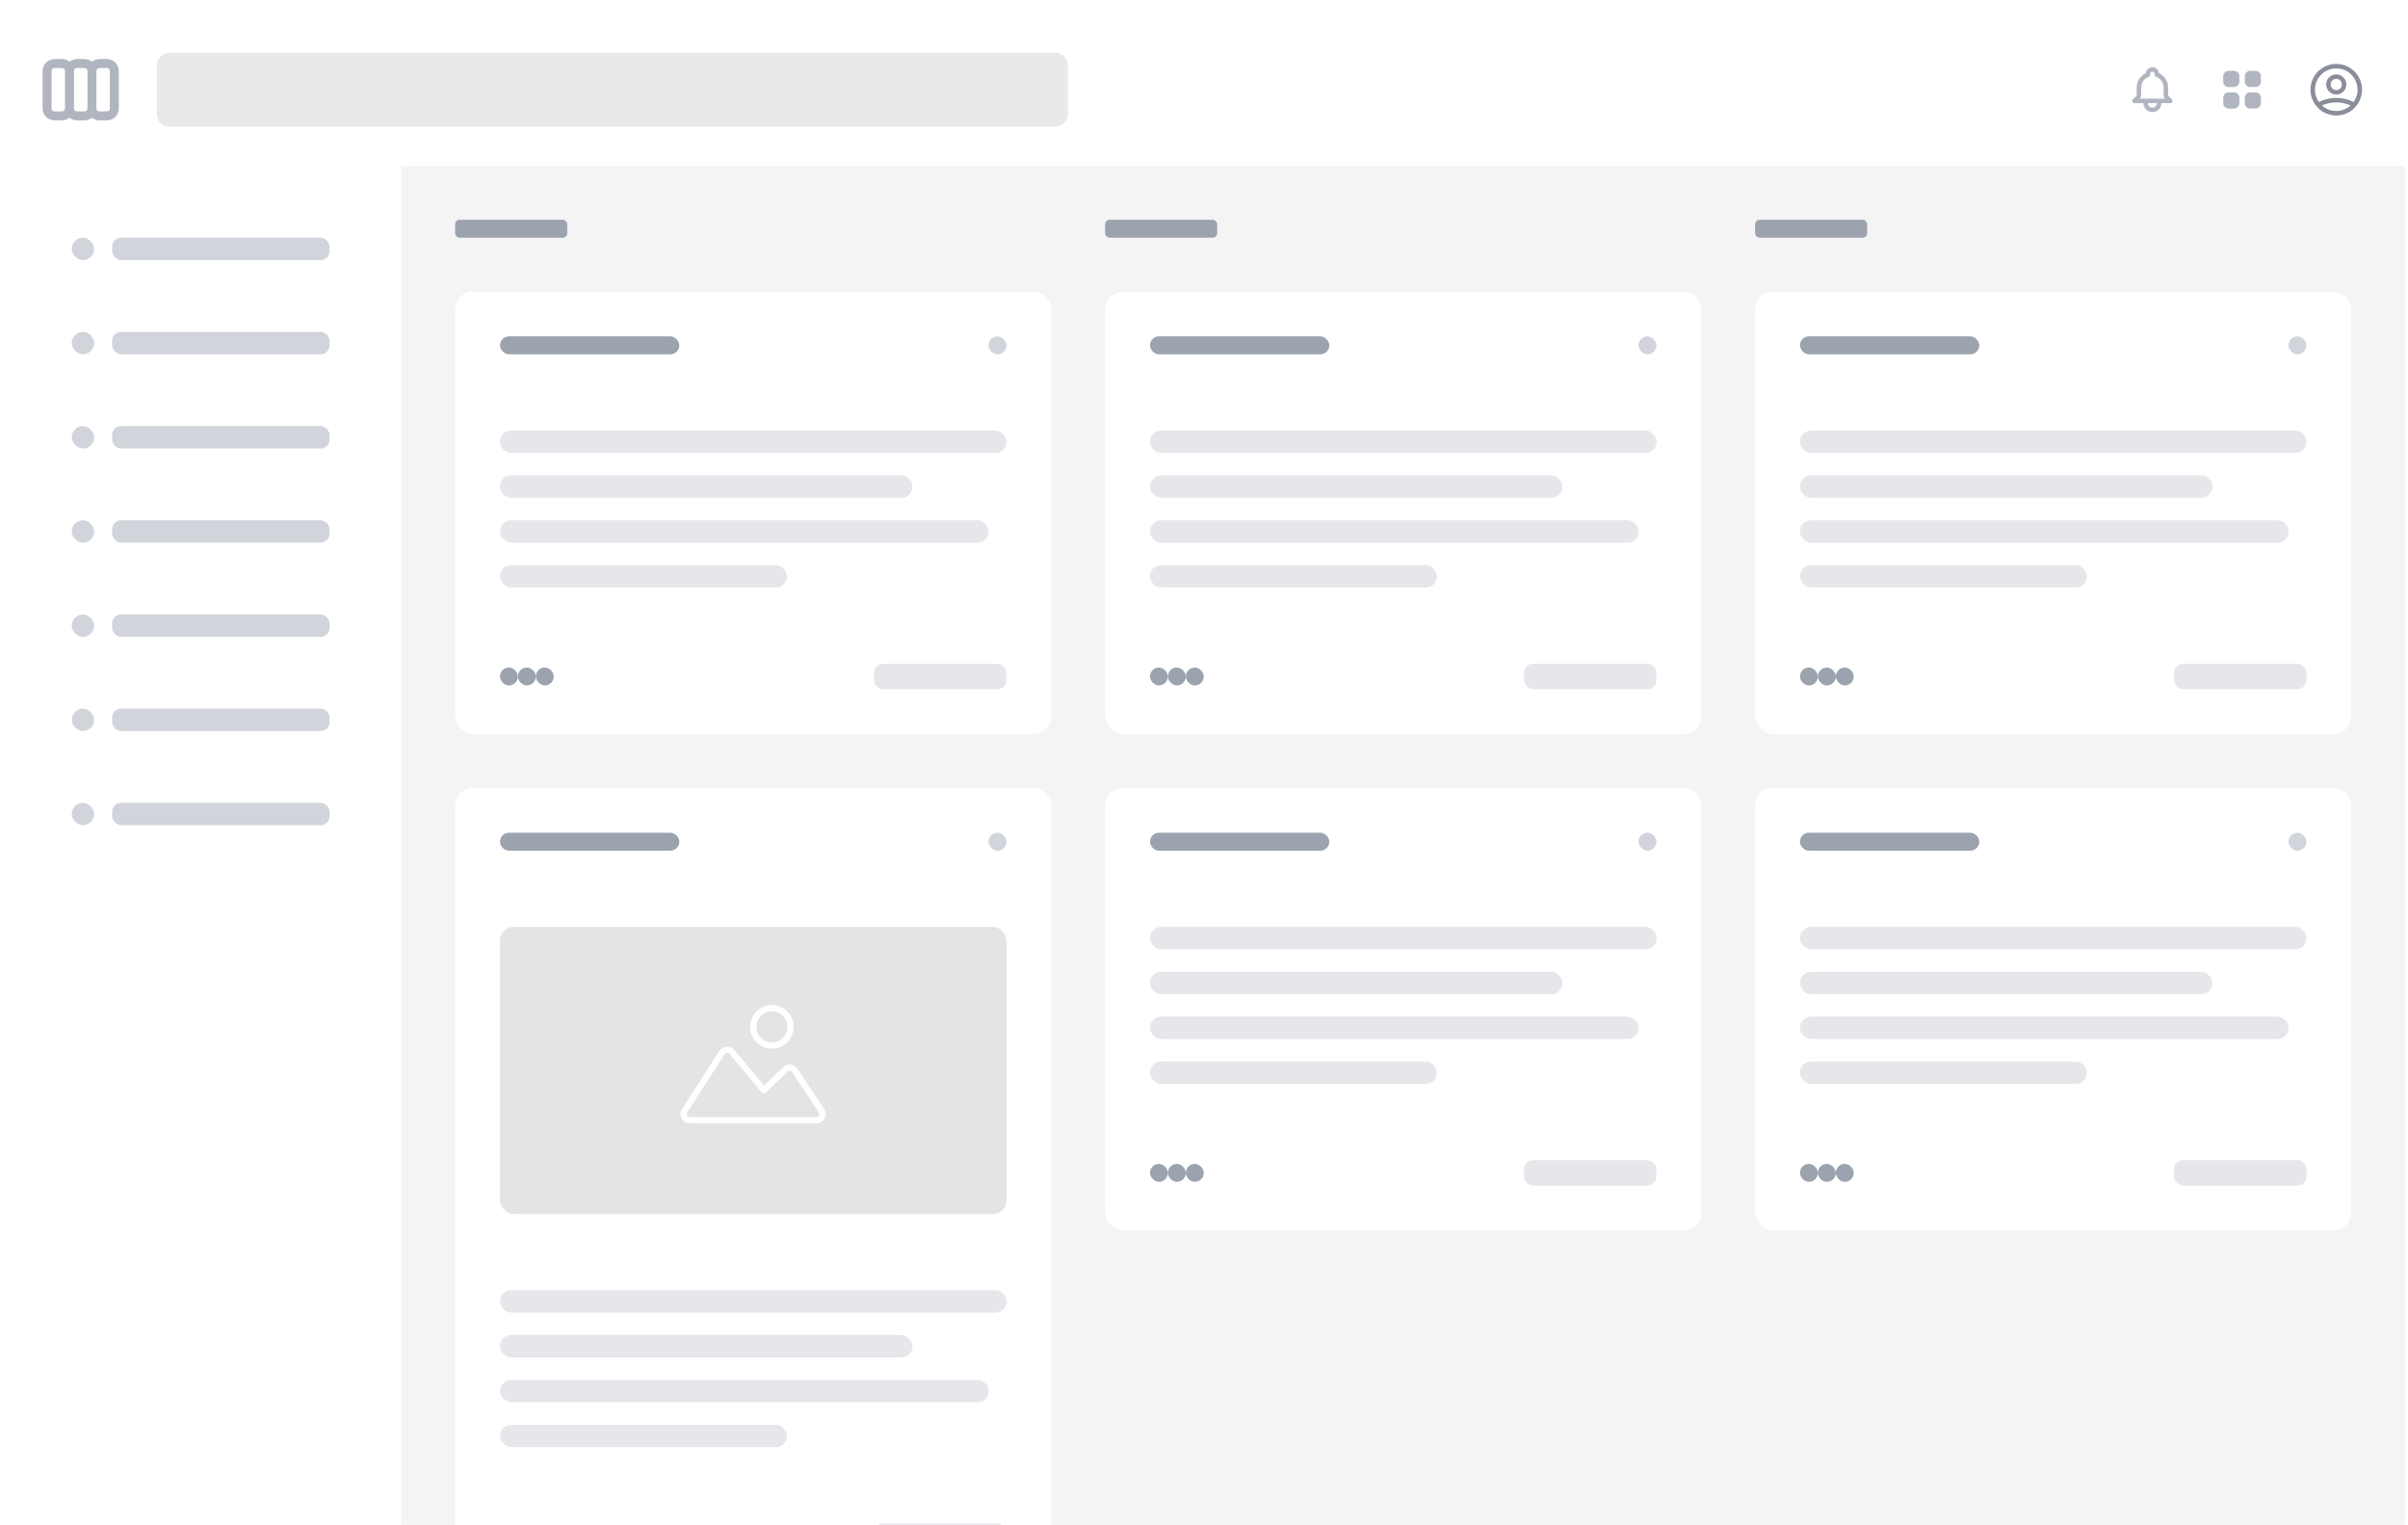 <svg viewBox="0 0 537 340" fill="none" xmlns="http://www.w3.org/2000/svg">
    <g clip-path="url(#clip0)">
        <rect width="536.348" height="340" fill="white" />
        <g opacity="0.8" filter="url(#filter0_dd)">
            <rect width="536" height="36" fill="white" />
            <path d="M15.5 22.167V13.833M15.5 22.167C15.5 22.609 15.324 23.033 15.012 23.345C14.699 23.658 14.275 23.833 13.833 23.833H12.167C11.725 23.833 11.301 23.658 10.988 23.345C10.676 23.033 10.5 22.609 10.5 22.167V13.833C10.5 13.391 10.676 12.967 10.988 12.655C11.301 12.342 11.725 12.167 12.167 12.167H13.833C14.275 12.167 14.699 12.342 15.012 12.655C15.324 12.967 15.5 13.391 15.5 13.833M15.5 22.167C15.5 22.609 15.676 23.033 15.988 23.345C16.301 23.658 16.725 23.833 17.167 23.833H18.833C19.275 23.833 19.699 23.658 20.012 23.345C20.324 23.033 20.5 22.609 20.5 22.167M15.5 13.833C15.5 13.391 15.676 12.967 15.988 12.655C16.301 12.342 16.725 12.167 17.167 12.167H18.833C19.275 12.167 19.699 12.342 20.012 12.655C20.324 12.967 20.5 13.391 20.5 13.833M20.5 22.167V13.833M20.5 22.167C20.5 22.609 20.676 23.033 20.988 23.345C21.301 23.658 21.725 23.833 22.167 23.833H23.833C24.275 23.833 24.699 23.658 25.012 23.345C25.324 23.033 25.5 22.609 25.5 22.167V13.833C25.5 13.391 25.324 12.967 25.012 12.655C24.699 12.342 24.275 12.167 23.833 12.167H22.167C21.725 12.167 21.301 12.342 20.988 12.655C20.676 12.967 20.5 13.391 20.5 13.833" stroke="#9CA3AF" stroke-width="2" stroke-linecap="round" stroke-linejoin="round" />
            <path d="M235.398 9.764H37.745C36.229 9.764 35 10.993 35 12.51V23.49C35 25.006 36.229 26.235 37.745 26.235H235.398C236.914 26.235 238.143 25.006 238.143 23.49V12.51C238.143 10.993 236.914 9.764 235.398 9.764Z" fill="#E4E4E7" />
            <path d="M481.5 20.5H484L483.297 19.797C483.203 19.703 483.128 19.591 483.077 19.468C483.026 19.345 483 19.212 483 19.079V17.5C483 16.88 482.808 16.274 482.45 15.767C482.091 15.261 481.585 14.877 481 14.671V14.5C481 14.235 480.895 13.98 480.707 13.793C480.52 13.605 480.265 13.5 480 13.5C479.735 13.5 479.48 13.605 479.293 13.793C479.105 13.98 479 14.235 479 14.5V14.671C477.835 15.082 477 16.194 477 17.5V19.079C477 19.349 476.893 19.607 476.703 19.797L476 20.5H478.5M481.5 20.5H478.5M481.5 20.5V21C481.5 21.398 481.342 21.779 481.061 22.061C480.779 22.342 480.398 22.5 480 22.5C479.602 22.5 479.221 22.342 478.939 22.061C478.658 21.779 478.5 21.398 478.5 21V20.5" stroke="#9CA3AF" stroke-linecap="round" stroke-linejoin="round" />
            <path d="M497 13.8C496.682 13.8 496.377 13.927 496.151 14.152C495.926 14.377 495.8 14.682 495.8 15V16.2C495.8 16.518 495.926 16.823 496.151 17.049C496.377 17.274 496.682 17.4 497 17.4H498.2C498.518 17.4 498.823 17.274 499.049 17.049C499.274 16.823 499.4 16.518 499.4 16.2V15C499.4 14.682 499.274 14.377 499.049 14.152C498.823 13.927 498.518 13.8 498.2 13.8H497ZM497 18.6C496.682 18.6 496.377 18.727 496.151 18.951C495.926 19.177 495.8 19.482 495.8 19.8V21C495.8 21.318 495.926 21.623 496.151 21.849C496.377 22.074 496.682 22.2 497 22.2H498.2C498.518 22.2 498.823 22.074 499.049 21.849C499.274 21.623 499.4 21.318 499.4 21V19.8C499.4 19.482 499.274 19.177 499.049 18.951C498.823 18.727 498.518 18.6 498.2 18.6H497ZM500.6 15C500.6 14.682 500.726 14.377 500.951 14.152C501.177 13.927 501.482 13.8 501.8 13.8H503C503.318 13.8 503.623 13.927 503.849 14.152C504.074 14.377 504.2 14.682 504.2 15V16.2C504.2 16.518 504.074 16.823 503.849 17.049C503.623 17.274 503.318 17.4 503 17.4H501.8C501.482 17.4 501.177 17.274 500.951 17.049C500.726 16.823 500.6 16.518 500.6 16.2V15ZM500.6 19.8C500.6 19.482 500.726 19.177 500.951 18.951C501.177 18.727 501.482 18.6 501.8 18.6H503C503.318 18.6 503.623 18.727 503.849 18.951C504.074 19.177 504.2 19.482 504.2 19.8V21C504.2 21.318 504.074 21.623 503.849 21.849C503.623 22.074 503.318 22.2 503 22.2H501.8C501.482 22.2 501.177 22.074 500.951 21.849C500.726 21.623 500.6 21.318 500.6 21V19.8Z" fill="#9CA3AF" />
            <path d="M516.987 21.386C518.211 20.694 519.594 20.331 521 20.333C522.458 20.333 523.827 20.715 525.013 21.386M522.75 16.833C522.75 17.297 522.566 17.743 522.237 18.071C521.909 18.399 521.464 18.583 521 18.583C520.536 18.583 520.091 18.399 519.763 18.071C519.434 17.743 519.25 17.297 519.25 16.833C519.25 16.369 519.434 15.924 519.763 15.596C520.091 15.268 520.536 15.083 521 15.083C521.464 15.083 521.909 15.268 522.237 15.596C522.566 15.924 522.75 16.369 522.75 16.833ZM526.25 18C526.25 18.689 526.114 19.372 525.85 20.009C525.587 20.646 525.2 21.225 524.712 21.712C524.225 22.2 523.646 22.587 523.009 22.85C522.372 23.114 521.689 23.25 521 23.25C520.311 23.25 519.628 23.114 518.991 22.85C518.354 22.587 517.775 22.2 517.288 21.712C516.8 21.225 516.413 20.646 516.15 20.009C515.886 19.372 515.75 18.689 515.75 18C515.75 16.608 516.303 15.272 517.288 14.288C518.272 13.303 519.608 12.75 521 12.75C522.392 12.75 523.728 13.303 524.712 14.288C525.697 15.272 526.25 16.608 526.25 18Z" stroke="#6B7280" stroke-linecap="round" stroke-linejoin="round" />
        </g>
        <rect width="536.348" height="471" transform="translate(0 37)" fill="#F4F4F5" />
        <rect width="89.496" height="471" transform="translate(0 37)" fill="white" />
        <rect x="16" y="53" width="5" height="5" rx="2.5" fill="#D1D5DB" />
        <rect x="25" y="53" width="48.496" height="5" rx="2" fill="#D1D5DB" />
        <rect x="16" y="74" width="5" height="5" rx="2.5" fill="#D1D5DB" />
        <rect x="25" y="74" width="48.496" height="5" rx="2" fill="#D1D5DB" />
        <rect x="16" y="95" width="5" height="5" rx="2.5" fill="#D1D5DB" />
        <rect x="25" y="95" width="48.496" height="5" rx="2" fill="#D1D5DB" />
        <rect x="16" y="116" width="5" height="5" rx="2.5" fill="#D1D5DB" />
        <rect x="25" y="116" width="48.496" height="5" rx="2" fill="#D1D5DB" />
        <rect x="16" y="137" width="5" height="5" rx="2.5" fill="#D1D5DB" />
        <rect x="25" y="137" width="48.496" height="5" rx="2" fill="#D1D5DB" />
        <rect x="16" y="158" width="5" height="5" rx="2.5" fill="#D1D5DB" />
        <rect x="25" y="158" width="48.496" height="5" rx="2" fill="#D1D5DB" />
        <rect x="16" y="179" width="5" height="5" rx="2.5" fill="#D1D5DB" />
        <rect x="25" y="179" width="48.496" height="5" rx="2" fill="#D1D5DB" />
        <rect x="101.496" y="49" width="25" height="4" rx="1" fill="#9CA3AF" />
        <rect x="246.447" y="49" width="25" height="4" rx="1" fill="#9CA3AF" />
        <rect x="391.397" y="49" width="25" height="4" rx="1" fill="#9CA3AF" />
        <rect x="101.496" y="65" width="132.951" height="98.675" rx="4" fill="white" />
        <rect x="111.496" y="75" width="40" height="4" rx="2" fill="#9CA3AF" />
        <rect x="220.447" y="75" width="4" height="4" rx="2" fill="#D1D5DB" />
        <rect x="111.496" y="96" width="113" height="5" rx="2.5" fill="#E5E7EB" />
        <rect x="111.496" y="106" width="92" height="5" rx="2.5" fill="#E5E7EB" />
        <rect x="111.496" y="116" width="109" height="5" rx="2.5" fill="#E5E7EB" />
        <rect x="111.496" y="126" width="64" height="5" rx="2.5" fill="#E5E7EB" />
        <rect x="111.496" y="148.837" width="4" height="4" rx="2" fill="#9CA3AF" />
        <rect x="115.496" y="148.837" width="4" height="4" rx="2" fill="#9CA3AF" />
        <rect x="119.496" y="148.837" width="4" height="4" rx="2" fill="#9CA3AF" />
        <rect x="194.929" y="148" width="29.517" height="5.675" rx="2" fill="#E5E7EB" />
        <rect x="246.447" y="65" width="132.951" height="98.675" rx="4" fill="white" />
        <rect x="256.447" y="75" width="40" height="4" rx="2" fill="#9CA3AF" />
        <rect x="365.397" y="75" width="4" height="4" rx="2" fill="#D1D5DB" />
        <rect x="256.447" y="96" width="113" height="5" rx="2.5" fill="#E5E7EB" />
        <rect x="256.447" y="106" width="92" height="5" rx="2.5" fill="#E5E7EB" />
        <rect x="256.447" y="116" width="109" height="5" rx="2.5" fill="#E5E7EB" />
        <rect x="256.447" y="126" width="64" height="5" rx="2.5" fill="#E5E7EB" />
        <rect x="256.447" y="148.837" width="4" height="4" rx="2" fill="#9CA3AF" />
        <rect x="260.447" y="148.837" width="4" height="4" rx="2" fill="#9CA3AF" />
        <rect x="264.447" y="148.837" width="4" height="4" rx="2" fill="#9CA3AF" />
        <rect x="339.88" y="148" width="29.517" height="5.675" rx="2" fill="#E5E7EB" />
        <rect x="391.397" y="65" width="132.951" height="98.675" rx="4" fill="white" />
        <rect x="401.397" y="75" width="40" height="4" rx="2" fill="#9CA3AF" />
        <rect x="510.348" y="75" width="4" height="4" rx="2" fill="#D1D5DB" />
        <rect x="401.397" y="96" width="113" height="5" rx="2.5" fill="#E5E7EB" />
        <rect x="401.397" y="106" width="92" height="5" rx="2.5" fill="#E5E7EB" />
        <rect x="401.397" y="116" width="109" height="5" rx="2.5" fill="#E5E7EB" />
        <rect x="401.397" y="126" width="64" height="5" rx="2.5" fill="#E5E7EB" />
        <rect x="401.397" y="148.837" width="4" height="4" rx="2" fill="#9CA3AF" />
        <rect x="405.397" y="148.837" width="4" height="4" rx="2" fill="#9CA3AF" />
        <rect x="409.397" y="148.837" width="4" height="4" rx="2" fill="#9CA3AF" />
        <rect x="484.831" y="148" width="29.517" height="5.675" rx="2" fill="#E5E7EB" />
        <rect x="101.496" y="175.675" width="132.951" height="179.675" rx="4" fill="white" />
        <rect x="111.496" y="185.675" width="40" height="4" rx="2" fill="#9CA3AF" />
        <rect x="220.447" y="185.675" width="4" height="4" rx="2" fill="#D1D5DB" />
        <rect x="111.496" y="206.675" width="112.951" height="64" rx="3" fill="#E4E4E7" />
        <path fill-rule="evenodd" clip-rule="evenodd" d="M172.138 225.48C174.056 225.48 175.61 227.035 175.61 228.952C175.61 230.87 174.056 232.425 172.138 232.425C170.221 232.425 168.666 230.87 168.666 228.952C168.666 227.035 170.221 225.48 172.138 225.48ZM176.999 228.952C176.999 226.268 174.823 224.091 172.138 224.091C169.453 224.091 167.277 226.268 167.277 228.952C167.277 231.637 169.453 233.814 172.138 233.814C174.823 233.814 176.999 231.637 176.999 228.952ZM161.582 235.084C161.835 234.69 162.398 234.654 162.699 235.014L169.82 243.528C169.944 243.677 170.124 243.766 170.317 243.776C170.51 243.786 170.699 243.715 170.837 243.58L175.592 238.949C175.903 238.646 176.413 238.7 176.654 239.062L182.621 248.012C182.929 248.473 182.598 249.091 182.043 249.091H153.849C153.299 249.091 152.968 248.483 153.265 248.021L161.582 235.084ZM163.764 234.123C162.862 233.045 161.173 233.15 160.413 234.333L152.096 247.27C151.205 248.657 152.201 250.48 153.849 250.48H182.043C183.707 250.48 184.699 248.626 183.776 247.241L177.81 238.291C177.087 237.207 175.557 237.045 174.623 237.954L170.405 242.063L163.764 234.123Z" fill="white" />
        <rect x="111.496" y="287.675" width="113" height="5" rx="2.5" fill="#E5E7EB" />
        <rect x="111.496" y="297.675" width="92" height="5" rx="2.5" fill="#E5E7EB" />
        <rect x="111.496" y="307.675" width="109" height="5" rx="2.5" fill="#E5E7EB" />
        <rect x="111.496" y="317.675" width="64" height="5" rx="2.5" fill="#E5E7EB" />
        <rect x="194.929" y="339.675" width="29.517" height="5.675" rx="2" fill="#E5E7EB" />
        <rect x="246.447" y="175.675" width="132.951" height="98.675" rx="4" fill="white" />
        <rect x="256.447" y="185.675" width="40" height="4" rx="2" fill="#9CA3AF" />
        <rect x="365.397" y="185.675" width="4" height="4" rx="2" fill="#D1D5DB" />
        <rect x="256.447" y="206.675" width="113" height="5" rx="2.5" fill="#E5E7EB" />
        <rect x="256.447" y="216.675" width="92" height="5" rx="2.5" fill="#E5E7EB" />
        <rect x="256.447" y="226.675" width="109" height="5" rx="2.5" fill="#E5E7EB" />
        <rect x="256.447" y="236.675" width="64" height="5" rx="2.5" fill="#E5E7EB" />
        <rect x="256.447" y="259.512" width="4" height="4" rx="2" fill="#9CA3AF" />
        <rect x="260.447" y="259.512" width="4" height="4" rx="2" fill="#9CA3AF" />
        <rect x="264.447" y="259.512" width="4" height="4" rx="2" fill="#9CA3AF" />
        <rect x="339.88" y="258.675" width="29.517" height="5.675" rx="2" fill="#E5E7EB" />
        <rect x="391.397" y="175.675" width="132.951" height="98.675" rx="4" fill="white" />
        <rect x="401.397" y="185.675" width="40" height="4" rx="2" fill="#9CA3AF" />
        <rect x="510.348" y="185.675" width="4" height="4" rx="2" fill="#D1D5DB" />
        <rect x="401.397" y="206.675" width="113" height="5" rx="2.5" fill="#E5E7EB" />
        <rect x="401.397" y="216.675" width="92" height="5" rx="2.5" fill="#E5E7EB" />
        <rect x="401.397" y="226.675" width="109" height="5" rx="2.5" fill="#E5E7EB" />
        <rect x="401.397" y="236.675" width="64" height="5" rx="2.5" fill="#E5E7EB" />
        <rect x="401.397" y="259.512" width="4" height="4" rx="2" fill="#9CA3AF" />
        <rect x="405.397" y="259.512" width="4" height="4" rx="2" fill="#9CA3AF" />
        <rect x="409.397" y="259.512" width="4" height="4" rx="2" fill="#9CA3AF" />
        <rect x="484.831" y="258.675" width="29.517" height="5.675" rx="2" fill="#E5E7EB" />
    </g>
    <defs>
        <filter id="filter0_dd" x="-3" y="-2" width="542" height="42" filterUnits="userSpaceOnUse" color-interpolation-filters="sRGB">
            <feFlood flood-opacity="0" result="BackgroundImageFix" />
            <feColorMatrix in="SourceAlpha" type="matrix" values="0 0 0 0 0 0 0 0 0 0 0 0 0 0 0 0 0 0 127 0" result="hardAlpha" />
            <feOffset dy="1" />
            <feGaussianBlur stdDeviation="1.5" />
            <feColorMatrix type="matrix" values="0 0 0 0 0 0 0 0 0 0 0 0 0 0 0 0 0 0 0.1 0" />
            <feBlend mode="normal" in2="BackgroundImageFix" result="effect1_dropShadow" />
            <feColorMatrix in="SourceAlpha" type="matrix" values="0 0 0 0 0 0 0 0 0 0 0 0 0 0 0 0 0 0 127 0" result="hardAlpha" />
            <feOffset dy="1" />
            <feGaussianBlur stdDeviation="1" />
            <feColorMatrix type="matrix" values="0 0 0 0 0 0 0 0 0 0 0 0 0 0 0 0 0 0 0.06 0" />
            <feBlend mode="normal" in2="effect1_dropShadow" result="effect2_dropShadow" />
            <feBlend mode="normal" in="SourceGraphic" in2="effect2_dropShadow" result="shape" />
        </filter>
        <clipPath id="clip0">
            <rect width="536.348" height="340" fill="white" />
        </clipPath>
    </defs>
</svg>